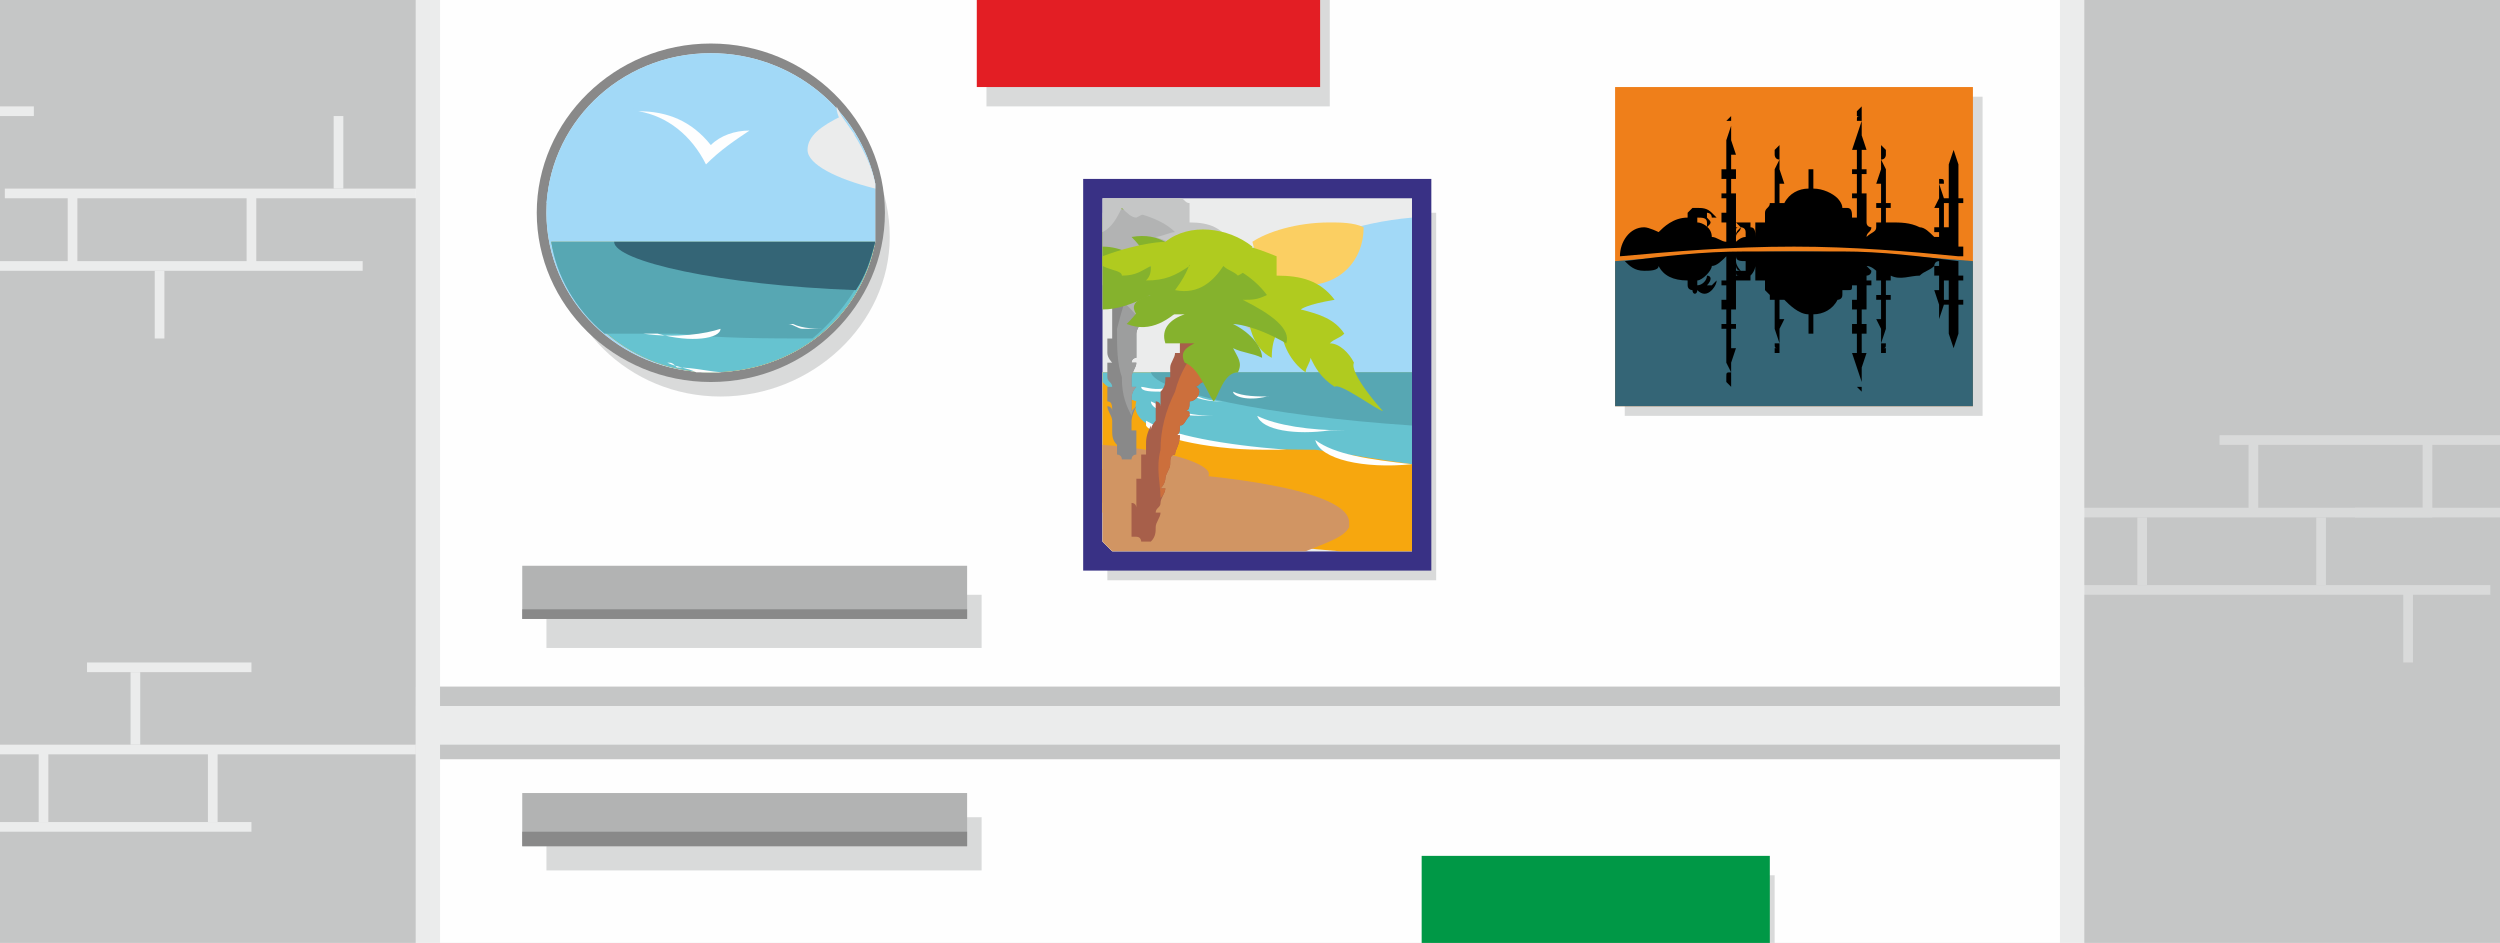 <?xml version="1.0" encoding="UTF-8"?>
<!DOCTYPE svg PUBLIC "-//W3C//DTD SVG 1.1//EN" "http://www.w3.org/Graphics/SVG/1.1/DTD/svg11.dtd">
<!-- Creator: CorelDRAW X7 -->
<svg xmlns="http://www.w3.org/2000/svg" xml:space="preserve" width="517px" height="195px" version="1.1" shape-rendering="geometricPrecision" text-rendering="geometricPrecision" image-rendering="optimizeQuality" fill-rule="evenodd" clip-rule="evenodd"
viewBox="0 0 517 195"
 xmlns:xlink="http://www.w3.org/1999/xlink">
 <g id="Слой_x0020_1">
  <g id="_1054812976">
   <polygon fill="#C5C6C6" points="0,0 517,0 517,195 0,195 "/>
   <g>
    <polygon fill="#D9DADA" points="503,107 400,107 400,105 503,105 "/>
    <polygon fill="#D9DADA" points="515,123 429,123 429,121 515,121 "/>
    <polygon fill="#D9DADA" points="479,121 479,107 481,107 481,121 "/>
    <polygon fill="#D9DADA" points="442,121 442,107 444,107 444,121 "/>
    <polygon fill="#D9DADA" points="407,121 407,107 409,107 409,121 "/>
    <polygon fill="#D9DADA" points="497,137 497,122 499,122 499,137 "/>
   </g>
   <polygon fill="#EBECEC" points="0,170 52,170 52,172 0,172 "/>
   <polygon fill="#EBECEC" points="0,154 87,154 87,156 0,156 "/>
   <polygon fill="#EBECEC" points="18,137 52,137 52,139 18,139 "/>
   <polygon fill="#EBECEC" points="10,155 10,170 8,170 8,155 "/>
   <polygon fill="#EBECEC" points="45,155 45,170 43,170 43,155 "/>
   <polygon fill="#EBECEC" points="29,139 29,154 27,154 27,139 "/>
   <g>
    <polygon fill="#EBECEC" points="75,54 0,54 0,56 75,56 "/>
    <polygon fill="#EBECEC" points="87,39 1,39 1,41 87,41 "/>
    <polygon fill="#EBECEC" points="7,22 0,22 0,24 7,24 "/>
    <polygon fill="#EBECEC" points="51,40 51,55 53,55 53,40 "/>
    <polygon fill="#EBECEC" points="14,40 14,55 16,55 16,40 "/>
    <polygon fill="#EBECEC" points="32,56 32,70 34,70 34,56 "/>
    <polygon fill="#EBECEC" points="69,24 69,39 71,39 71,24 "/>
   </g>
   <g>
    <polygon fill="#D9DADA" points="517,92 459,92 459,90 517,90 "/>
    <polygon fill="#D9DADA" points="517,107 487,107 487,105 517,105 "/>
    <polygon fill="#D9DADA" points="501,106 501,91 503,91 503,106 "/>
    <polygon fill="#D9DADA" points="465,106 465,91 467,91 467,106 "/>
   </g>
   <g>
    <polygon fill="#FEFEFE" points="86,0 431,0 431,195 86,195 "/>
    <polygon fill="#EBECEC" points="86,142 431,142 431,157 86,157 "/>
    <polygon fill="#C5C6C6" points="86,142 431,142 431,146 86,146 "/>
    <polygon fill="#C5C6C6" points="86,154 431,154 431,157 86,157 "/>
    <polygon fill="#EBECEC" points="86,0 91,0 91,195 86,195 "/>
    <polygon fill="#EBECEC" points="426,0 431,0 431,195 426,195 "/>
    <polygon fill="#D9DADA" points="113,123 203,123 203,134 113,134 "/>
    <polygon fill="#B2B3B3" points="108,117 200,117 200,128 108,128 "/>
    <polygon fill="#898989" points="108,126 200,126 200,128 108,128 "/>
    <path fill="#D9DADA" d="M149 15c19,0 35,15 35,34 0,18 -16,33 -35,33 -19,0 -34,-15 -34,-33 0,-19 15,-34 34,-34z"/>
    <g>
     <path fill="#898989" d="M147 9c20,0 36,16 36,35 0,19 -16,35 -36,35 -20,0 -36,-16 -36,-35 0,-19 16,-35 36,-35z"/>
     <path fill="#EBECEC" d="M114 50l67 0 0 0c-3,16 -17,27 -34,27 -16,0 -30,-12 -33,-27z"/>
     <path fill="#EBECEC" d="M181 38l0 12c-3,16 -17,27 -34,27 -19,0 -34,-15 -34,-33 0,-18 15,-33 34,-33 17,0 31,12 34,27z"/>
     <path fill="#A2D9F7" d="M181 38c0,4 0,8 0,12 -3,16 -17,27 -34,27 -19,0 -34,-15 -34,-33 0,-18 15,-33 34,-33 17,0 31,12 34,27z"/>
     <path fill="#F7A70E" d="M114 50l67 0 0 0c-3,16 -17,27 -34,27 -16,0 -30,-12 -33,-27z"/>
     <path fill="#A2D9F7" d="M130 16c1,2 1,4 1,6 0,9 -7,16 -18,20 1,-11 8,-21 17,-26z"/>
     <path fill="#66C3D0" d="M181 50l-67 0c3,15 17,27 33,27 17,0 31,-11 34,-27l0 0z"/>
     <path fill="#57A7B3" d="M181 50l-67 0c1,7 5,14 11,19 5,0 9,0 15,0 9,1 19,1 28,1 6,-5 11,-12 13,-20l0 0z"/>
     <path fill="#346576" d="M181 50l-52 0 -2 0c0,4 22,9 50,10 2,-3 3,-6 4,-10l0 0z"/>
     <path fill="#FEFEFE" d="M132 23c6,1 11,5 14,11 3,-3 6,-5 9,-7 -3,0 -6,1 -8,3 -4,-5 -9,-7 -15,-7z"/>
     <path fill="#FEFEFE" d="M138 75c2,1 4,1 6,2 1,0 2,0 3,0 1,0 2,0 3,0 -3,0 -6,-1 -10,-1 -1,-1 -1,-1 -2,-1z"/>
     <path fill="#FEFEFE" d="M133 69c1,0 2,0 3,0 7,2 13,1 13,-1 0,0 0,0 0,0 -3,1 -9,2 -16,1 0,0 0,0 0,0z"/>
     <path fill="#EBECEC" d="M181 39c-8,-2 -14,-5 -14,-8 0,-3 3,-5 7,-7 3,4 6,9 7,14l0 1z"/>
     <path fill="#EBECEC" d="M177 28c-3,-2 -4,-4 -4,-6 1,2 2,4 4,6z"/>
     <path fill="#FEFEFE" d="M163 67c1,0 2,1 3,1 1,0 3,0 4,0 0,0 1,0 1,0 -2,0 -5,0 -7,-1 -1,0 -1,0 -1,0z"/>
    </g>
    <polygon fill="#D9DADA" points="297,44 229,44 229,120 297,120 "/>
    <polygon fill="#393185" points="224,37 296,37 296,118 224,118 "/>
    <g>
     <path fill="#EBECEC" d="M228 77l64 0 0 32 -64 0 64 0 0 5 -62 0c-1,-1 -1,-1 -2,-2l0 -3 0 0 0 -32z"/>
     <path fill="#EBECEC" d="M228 41l64 0 0 68 -64 0 64 0 0 5 -62 0c-1,-1 -1,-1 -2,-2l0 -3 0 0 0 -68z"/>
     <path fill="#A2D9F7" d="M292 106c-23,-3 -41,-15 -41,-31 0,-15 18,-28 41,-30l0 61z"/>
     <path fill="#F7A70E" d="M228 77l64 0 0 32 -49 0 -1 0c-5,-1 -10,-2 -14,-3l0 -29zm64 32l0 5 -15 0c-13,-1 -24,-3 -34,-5l49 0z"/>
     <path fill="#A2D9F7" d="M273 48c8,0 16,3 19,7l0 11c-3,5 -11,8 -19,8 -12,0 -21,-6 -21,-13 0,-7 9,-13 21,-13z"/>
     <path fill="#66C3D0" d="M292 77l-51 0 -13 0 0 2c2,2 4,3 7,4 -2,6 12,10 36,10 1,0 1,0 1,0 7,1 13,2 20,3l0 -19z"/>
     <path fill="#57A7B3" d="M292 77l-51 0 -3 0c1,4 24,9 54,11l0 -11z"/>
     <path fill="#346576" d="M292 77l0 0c0,0 0,1 0,1l0 -1z"/>
     <path fill="#FBCF62" d="M282 47c0,0 0,0 0,0 0,7 -5,12 -12,12 -5,0 -10,-4 -11,-9 3,-2 9,-4 16,-4 2,0 5,0 7,1z"/>
     <path fill="#FEFEFE" d="M252 86c-1,0 -2,0 -3,0 -6,0 -11,-1 -11,-3 0,0 0,0 0,0 2,1 7,3 13,3 0,0 1,0 1,0z"/>
     <path fill="#FEFEFE" d="M280 89c-2,0 -3,0 -5,0 -7,1 -14,0 -15,-3 0,0 0,0 0,0 4,2 11,3 18,3 1,0 1,0 2,0z"/>
     <path fill="#FEFEFE" d="M292 96c-10,1 -19,-1 -20,-5 0,0 0,0 0,0 4,3 11,4 20,5l0 0z"/>
     <path fill="#FEFEFE" d="M268 93c-2,0 -5,0 -7,0 -12,0 -23,-3 -24,-5 0,-1 0,-1 0,-1 5,3 16,5 29,6 1,0 1,0 2,0z"/>
     <path fill="#FEFEFE" d="M253 83c0,0 -1,0 -1,0 -3,0 -6,-1 -6,-2 0,0 0,0 0,0 1,1 4,2 7,2 0,0 0,0 0,0z"/>
     <path fill="#FEFEFE" d="M263 82c0,0 -1,0 -1,0 -4,1 -7,0 -7,-1 0,0 0,0 0,0 2,1 5,1 8,1 0,0 0,0 0,0z"/>
     <path fill="#FEFEFE" d="M242 80c0,0 -1,1 -1,1 -3,0 -5,0 -5,-1 0,0 0,0 0,0 1,0 3,1 6,0 0,0 0,0 0,0z"/>
     <path fill="#D19563" d="M228 97c29,1 51,5 51,11 0,0 0,1 0,1 0,0 0,0 0,0l-51 0 51 0c-1,2 -4,3 -9,5l-40 0c-1,-1 -1,-1 -2,-2l0 -3 0 0 0 -12z"/>
     <path fill="#D19563" d="M228 92c14,1 22,4 22,6 0,3 -8,5 -22,6l0 -12z"/>
     <path fill="#85B22D" d="M228 55c1,-1 1,-2 2,-3 1,1 2,2 3,2 5,-2 7,-5 8,-7 -2,-3 -5,-4 -10,-5 -1,1 -2,2 -2,3 -1,0 -1,0 -1,0l0 10z"/>
     <path fill="#898989" d="M234 43c0,0 1,0 1,-1 1,0 2,0 2,0 1,1 1,1 2,1 0,0 1,0 2,1 -1,1 -1,1 -1,2 -1,1 -1,1 -1,2 0,0 0,0 1,0 -1,1 -1,2 -1,3 -1,0 -1,1 -1,1 0,0 1,1 1,1 -1,1 -1,1 -1,2 -1,1 -1,1 -1,2 0,0 1,0 1,0 -1,1 -1,2 -1,3 0,0 -1,1 -1,2 0,0 1,0 1,0 0,1 -1,2 -1,2 0,1 0,2 -1,2 1,0 1,0 1,0 0,1 -1,2 -1,3 0,1 0,1 0,2 0,0 0,0 0,0 0,1 0,2 0,3 -1,0 -1,1 -1,1 0,0 1,0 1,0 0,1 -1,2 -1,3 0,1 0,1 0,2 0,0 0,0 1,0 -1,1 -1,2 -1,3 0,0 0,1 0,2 0,0 0,0 1,-1 -1,2 -1,3 -1,3 0,1 0,2 0,2 0,0 1,0 1,0 0,1 0,2 0,3 0,1 0,2 0,2 -1,0 -1,1 -1,1 0,0 -1,0 -1,0 0,0 -1,0 -1,0 0,-1 -1,-1 -1,-1 0,-1 0,-1 0,-2 -1,-1 -1,-2 -1,-3 0,0 0,0 0,0 0,0 0,-1 0,-2 0,-1 -1,-2 -1,-3 0,0 1,0 1,1 0,-1 0,-2 -1,-2 0,-1 0,-2 0,-3 0,0 0,0 1,0 0,-1 -1,-1 -1,-2 0,-1 0,-2 0,-3 0,0 0,0 1,0 0,0 -1,-1 -1,-2 0,-1 0,-1 0,-3 0,0 1,0 1,0 0,0 0,-1 0,-1 0,-1 0,-2 0,-3 0,0 0,0 0,0 0,-1 0,-1 0,-2 0,-1 0,-2 0,-3 0,0 1,0 1,0 0,0 0,-1 0,-2 0,0 0,-1 0,-2 0,0 0,0 1,0 0,-1 0,-2 0,-2 0,-1 0,-2 0,-3 0,0 0,0 0,0 0,-1 0,-1 1,-2 0,-1 0,-1 0,-2 0,-1 0,-1 0,-1 0,0 0,-1 0,-1 0,-1 1,-2 1,-3z"/>
     <path fill="#9D9E9E" d="M239 50c0,0 0,0 0,1 -1,0 -1,1 -1,1 0,0 1,1 1,1 -1,1 -1,1 -1,2 -1,1 -1,1 -1,2 0,0 1,0 1,0 -1,1 -1,2 -1,3 0,0 -1,1 -1,2 0,0 1,0 1,0 0,1 -1,2 -1,2 0,1 0,2 -1,2 1,0 1,0 1,0 0,1 -1,2 -1,3 0,1 0,1 0,2 0,0 0,0 0,0 0,1 0,2 0,3 -1,0 -1,1 -1,1 0,0 1,0 1,0 0,1 -1,2 -1,3 0,1 0,1 0,2 0,0 0,0 1,0 -1,1 -1,2 -1,3 0,0 0,1 0,2 0,0 0,0 1,-1 -1,1 -1,2 -1,2 -1,-2 -2,-4 -2,-8 -1,-3 -1,-6 -1,-10 1,-4 2,-7 3,-10 1,-3 3,-6 5,-8z"/>
     <path fill="#C5C6C6" d="M262 71c0,-1 -5,-8 -4,-9 -1,-2 -2,-3 -4,-4 1,-1 2,-1 3,-1 -2,-3 -5,-4 -8,-6 0,1 2,0 6,0 -2,-4 -5,-5 -9,-5 0,-1 0,-3 0,-4 -1,0 -1,-1 -2,-1l-8 0c-1,2 0,5 1,9 1,0 2,0 4,0 -1,4 -1,8 3,10 0,-4 2,-5 1,-5 1,3 2,6 4,8 1,-1 1,-2 2,-3 0,2 1,4 3,6 1,-1 7,4 8,5z"/>
     <path fill="#B2B3B3" d="M237 67c0,0 1,-5 3,-5 1,-2 0,-3 -2,-4 2,0 4,0 6,0 0,-1 -2,-3 -6,-5 0,0 3,0 10,2 1,-3 -4,-4 -9,-6 1,0 3,-1 4,-1 -3,-3 -8,-4 -12,-5 -1,0 -2,1 -3,1l0 10c1,0 1,0 1,0 0,0 -1,0 -1,0l0 5 3 -1c-1,1 -1,2 0,4 2,0 5,5 6,5z"/>
     <path fill="#C5C6C6" d="M228 48c2,-1 3,-3 4,-5 1,1 2,2 3,2 4,-2 3,-2 3,-4l-10 0 0 7z"/>
     <path fill="#85B22D" d="M228 64c3,0 6,-1 10,-3 -1,0 -1,2 -5,6 5,2 9,-1 12,-4 1,1 2,2 3,3 6,-1 9,-3 11,-6 -1,-3 -4,-6 -10,-8 -1,1 -2,2 -3,3 -3,-4 -6,-7 -12,-6 4,4 4,7 4,6 -3,-2 -6,-4 -10,-4l0 4 0 0c0,0 0,0 0,0l0 9z"/>
     <g>
      <path fill="#A75F4A" d="M252 54c1,0 2,0 2,0 1,0 2,0 2,0 1,0 2,1 2,1 1,1 1,1 2,2 -1,1 -1,1 -2,2 0,1 -1,1 -1,2 0,0 0,0 1,0 -1,1 -2,2 -2,3 -1,1 -1,1 -2,2 1,0 1,0 1,0 0,1 -1,2 -2,3 0,0 -1,1 -1,2 0,0 1,0 1,0 -1,1 -2,2 -2,3 -1,0 -1,1 -1,1 0,1 0,1 1,1 -1,1 -2,2 -2,3 -1,0 -1,1 -2,1 1,0 1,1 1,1 0,1 -1,2 -2,2 0,1 0,2 -1,2 1,0 1,0 1,1 -1,1 -1,2 -2,2 0,1 0,2 -1,2 1,0 1,0 1,0 0,2 -1,3 -1,4 -1,0 -1,1 -1,2 0,0 0,0 0,0 0,1 -1,2 -1,3 0,0 0,1 -1,2 1,0 1,0 1,0 0,1 -1,2 -1,3 0,1 -1,1 -1,2 0,0 1,0 1,0 0,1 -1,2 -1,3l0 0 -5 0 0 0 0 -1c0,-1 0,-2 0,-4 1,0 1,1 1,1 0,-1 0,-2 0,-3 0,-1 0,-2 0,-3 0,0 1,0 1,0 0,0 0,-1 0,-2 0,-1 0,-2 0,-3 0,0 1,0 1,0 0,-1 0,-1 0,-2 0,-1 0,-2 1,-4 0,1 0,1 0,1 0,-1 1,-2 1,-2 0,-1 0,-2 0,-4 0,0 1,0 1,1 0,-1 0,-2 0,-3 1,-1 1,-2 1,-3 0,0 1,0 1,0 0,0 0,-1 0,-2 0,-1 1,-2 1,-3 0,0 1,0 1,0 0,0 0,-1 0,-2 1,-1 1,-2 1,-3 0,0 1,0 1,0 0,0 0,-1 1,-2 0,0 0,-1 0,-2 1,-1 1,-1 1,-1 1,0 1,-1 1,-2 0,0 0,-1 1,-2 0,0 1,0 1,0 0,-1 0,-2 0,-2 1,-1 1,-2 1,-3zm-13 55l0 0c0,1 0,2 -1,3 0,0 0,0 -1,0 0,0 0,0 -1,0 0,0 0,-1 -1,-1 0,0 0,0 -1,0 0,-1 0,-1 0,-2l5 0z"/>
      <path fill="#CC6F3C" d="M256 63c0,0 0,1 0,1 -1,1 -1,1 -2,2 1,0 1,0 1,0 0,1 -1,2 -2,3 0,0 -1,1 -1,2 0,0 1,0 1,0 -1,1 -2,2 -2,3 -1,0 -1,1 -1,1 0,1 0,1 1,1 -1,1 -2,2 -2,3 -1,0 -1,1 -2,1 1,0 1,1 1,1 0,1 -1,2 -2,2 0,1 0,2 -1,2 1,0 1,0 1,1 -1,1 -1,2 -2,2 0,1 0,2 -1,2 1,0 1,0 1,0 0,2 -1,3 -1,4 -1,0 -1,1 -1,2 0,0 0,0 0,0 0,1 -1,2 -1,3 0,0 0,1 -1,2 1,0 1,0 1,0 0,0 0,1 -1,2 0,-3 -1,-6 0,-10 0,-4 1,-8 3,-12 1,-4 3,-7 6,-11 2,-3 5,-5 7,-7z"/>
     </g>
     <path fill="#B0CB1F" d="M286 85c-1,-1 -7,-8 -6,-10 -1,-2 -3,-4 -5,-4 1,-1 2,-1 3,-2 -2,-3 -5,-4 -9,-5 0,0 1,-1 7,-2 -3,-4 -7,-5 -12,-5 0,-1 0,-2 0,-4 -5,-2 -8,-3 -11,-2 -1,3 -1,7 2,12 1,0 2,0 3,0 0,4 1,9 5,11 0,-5 2,-6 2,-6 0,3 2,7 5,9 0,-1 1,-2 1,-3 1,2 2,4 5,6 1,-1 9,5 10,5z"/>
     <path fill="#85B22D" d="M251 83c1,-1 2,-6 5,-6 1,-2 0,-3 -1,-5 2,1 4,1 6,2 0,-2 -2,-5 -6,-7 0,0 4,0 11,4 1,-3 -3,-6 -9,-9 2,0 3,0 5,-1 -3,-4 -7,-6 -12,-8 -5,0 -9,1 -12,4 2,1 3,2 5,3 -6,1 -10,2 -8,5 7,0 11,0 10,0 -3,1 -5,3 -4,6 2,0 4,0 6,0 -2,1 -3,2 -2,4 3,1 5,7 6,8z"/>
     <path fill="#B0CB1F" d="M228 55c2,1 4,1 4,2 3,0 4,-1 6,-2 0,1 0,2 -1,3 4,0 6,-1 9,-3 0,-1 0,1 -3,5 5,1 8,-2 10,-5 1,1 2,1 3,2 4,-2 1,-3 3,-6 -5,-4 -13,-5 -18,-1 0,0 -5,0 -13,3l0 2z"/>
    </g>
    <polygon fill="#D9DADA" points="410,20 336,20 336,86 410,86 "/>
    <g>
     <polygon fill="#EF7F1A" points="334,18 334,18 408,18 408,84 334,84 "/>
     <path fill="#346576" d="M408 54l0 30 -74 0 0 -30c12,-1 24,-2 37,-2 13,0 25,1 37,2z"/>
     <path fill="black" d="M340 56c1,0 3,0 3,-1 1,2 3,3 6,3 0,1 0,1 0,1 0,1 1,1 1,1 0,1 1,1 1,0 1,1 2,1 3,0 0,0 1,-1 1,-2 -1,1 -1,1 -1,1 0,0 -1,0 -1,0 0,0 0,0 0,0 1,-1 1,-2 0,-2 0,0 0,0 0,0 0,1 -1,2 -2,2 0,0 0,0 0,0 0,-1 0,-1 0,-1 1,0 3,-2 3,-3 1,0 2,-1 3,-2l0 5 -1 0 0 1 0 0 0 0 1 0 0 3 -1 0 0 1 0 0 0 1 1 0 0 3 -1 0 0 1 0 0 0 0 1 0 0 4 0 0 0 3 1 2c-1,0 -1,0 -1,1 0,0 0,0 1,0 0,0 0,0 0,0 0,-1 0,-1 0,-1l0 -2 1 -3 -1 0 0 -4 1 0 0 0 0 0 0 -1 -1 0 0 -3 1 0 0 -1 0 0 0 -1 0 0 0 -3 0 0 0 0 0 0 0 -1c0,0 1,0 1,0 1,0 1,0 2,0 0,0 0,-1 0,-1 1,-1 1,-2 1,-2 0,-1 0,-1 0,-1 0,0 0,0 0,0l0 4 2 0 0 1c0,0 0,0 0,0 0,0 0,0 0,1l0 0 0 0c0,0 1,1 1,1l0 0 0 0 0 1 1 0 0 4 0 0 0 2 1 3c-1,0 -1,0 -1,0 0,1 0,1 1,1 0,0 0,0 0,-1 0,0 0,0 0,0l0 -3 1 -2 -1 0 0 -4 1 0 0 0c1,1 3,3 5,3 0,0 0,0 0,0 0,1 0,1 0,1l0 3 1 0 0 -3c0,0 0,0 0,-1 0,0 0,0 0,0 2,0 4,-1 5,-3 0,0 1,0 1,-1 0,0 0,0 0,0 0,-1 0,-1 0,-1 0,0 1,0 1,0 1,0 1,0 1,-1l1 0 0 3 -1 0 0 1 0 0 0 1 1 0 0 3 -1 0 0 1 0 0 0 1 1 0 0 4 -1 0 1 3 1 3c-1,0 -1,0 -1,0 0,0 0,0 1,0 0,0 0,0 0,0 0,0 0,0 0,0l0 -3 1 -3 -1 0 0 -4 1 0 0 -1 0 0 0 -1 -1 0 0 -3 1 0 0 -1 0 0 0 -1 0 0 0 -3 1 0 0 -1 -1 0 0 -1c0,0 1,0 1,-1 0,0 -1,-1 -1,-1l0 0c0,0 0,0 0,0 1,0 2,1 2,1l0 1 0 0 0 1 1 0 0 3 -1 0 0 0 0 0 0 1 1 0 0 4 -1 0 1 2 0 3c0,0 0,0 0,0 0,1 0,1 0,1 1,0 1,0 1,-1 0,0 0,0 -1,0l1 -3 0 -2 0 0 0 -4 1 0 0 -1 0 0 0 0 -1 0 0 -3 1 0 0 -1c2,1 4,0 6,0 1,-1 2,-1 3,-2 0,0 0,-1 1,-1l0 1 -1 0 0 1 0 0 0 1 1 0 0 3 -1 0 1 3 0 3c0,0 0,0 0,0 0,0 0,0 0,0 1,0 1,0 1,0 0,0 0,0 -1,0l1 -3 0 -3 0 0 0 -3 1 0 0 0 -1 0 0 1 1 0 0 3 0 0 0 1 -1 0 0 1 1 0 0 3 0 0 0 3 1 3c0,0 0,1 0,1 0,0 0,0 0,0 0,0 0,0 0,0 0,0 0,-1 0,-1l1 -3 0 -3 0 0 0 -3 1 0 0 -1 -1 0 0 -1 0 0 0 -3 1 0 0 -1 -1 0 0 -1 0 0 0 -2c-8,-1 -16,-2 -24,-2 -3,0 -7,0 -10,0 -3,0 -6,0 -10,0 -9,0 -17,1 -25,2 1,1 2,2 4,2zm19 1l0 -1c0,1 0,1 1,1 -1,0 -1,0 -1,0zm0 -1l0 -1c0,0 0,1 1,1 -1,0 -1,0 -1,0zm0 -2l0 -1c0,1 1,1 2,1 0,1 0,2 0,2 0,0 -1,0 -1,0 0,0 -1,-1 -1,-2 0,0 0,0 0,0zm3 0c0,0 0,0 0,0 0,1 0,1 0,1 0,0 0,0 0,-1zm27 19l1 0 0 -1 -1 0 0 0 0 1 0 0zm-4 8l0 -1 0 0 0 0 -1 0 0 0 1 1zm-17 -8l0 0 0 -1 0 0 -1 0 0 1 1 0zm-10 7l0 -1 0 -1 0 0 -1 0 0 1 1 1z"/>
     <path fill="black" d="M340 47c1,0 3,1 3,1 1,-1 3,-3 6,-3 0,0 0,-1 0,-1 0,0 1,-1 1,-1 0,0 1,0 1,0 1,0 2,0 3,1 0,0 1,1 1,1 -1,0 -1,0 -1,0 0,-1 -1,-1 -1,-1 0,0 0,1 0,1 1,1 1,1 0,2 0,0 0,0 0,-1 0,-1 -1,-1 -2,-1 0,0 0,0 0,0 0,0 0,0 0,1 1,0 3,1 3,3 1,0 2,1 3,1l0 -4 -1 0 0 -1 0 0 0 -1 1 0 0 -3 -1 0 0 -1 0 0 0 0 1 0 0 -3 -1 0 0 -1 0 0 0 -1 1 0 0 -3 0 0 0 -3 1 -3c-1,0 -1,0 -1,0 0,0 0,0 1,0 0,0 0,0 0,0 0,0 0,0 0,0l0 3 1 3 -1 0 0 3 1 0 0 1 0 0 0 1 -1 0 0 3 1 0 0 0 0 0 0 1 0 0 0 3 0 0 0 1 0 0 0 1c0,0 1,0 1,0 1,0 1,0 2,0 0,0 0,0 0,1 1,0 1,1 1,2 0,0 0,0 0,0 0,0 0,1 0,1l0 -4 2 0 0 -1c0,0 0,0 0,0 0,-1 0,-1 0,-1l0 0 0 0c0,-1 1,-1 1,-2l0 0 0 0 0 0 1 0 0 -4 0 0 0 -3 1 -2c-1,0 -1,-1 -1,-1 0,0 0,0 1,0 0,0 0,0 0,0 0,0 0,1 0,1l0 2 1 3 -1 0 0 4 1 0 0 0c1,-2 3,-3 5,-3 0,-1 0,-1 0,-1 0,0 0,0 0,0l0 -3 1 0 0 3c0,0 0,0 0,0 0,0 0,0 0,1 2,0 4,1 5,2 0,0 1,1 1,2 0,0 0,0 0,0 0,0 0,0 0,0 0,0 1,0 1,0 1,0 1,1 1,2l1 0 0 -4 -1 0 0 -1 0 0 0 0 1 0 0 -4 -1 0 0 0 0 0 0 -1 1 0 0 -4 -1 0 1 -3 1 -3c-1,0 -1,0 -1,0 0,-1 0,-1 1,-1 0,0 0,0 0,1 0,0 0,0 0,0l0 3 1 3 -1 0 0 4 1 0 0 1 0 0 0 0 -1 0 0 4 1 0 0 0 0 0 0 1 0 0 0 4 1 0 0 0 -1 0 0 1c0,1 1,1 1,1 0,1 -1,1 -1,2l0 0c0,0 0,0 0,0 1,-1 2,-1 2,-2l0 0 0 0 0 -1 1 0 0 -3 -1 0 0 -1 0 0 0 0 1 0 0 -4 -1 0 1 -3 0 -2c0,0 0,-1 0,-1 0,0 0,0 0,0 1,0 1,0 1,0 0,0 0,1 -1,1l1 2 0 3 0 0 0 4 1 0 0 0 0 0 0 1 -1 0 0 3 1 0 0 0c2,0 4,0 6,1 1,0 2,1 3,2 0,0 0,0 1,0l0 -1 -1 0 0 -1 0 0 0 0 1 0 0 -4 -1 0 1 -2 0 -3c0,0 0,0 0,0 0,-1 0,-1 0,-1 1,0 1,0 1,1 0,0 0,0 -1,0l1 3 0 2 0 0 0 4 1 0 0 -1 -1 0 0 0 1 0 0 -3 0 0 0 -1 -1 0 0 -1 1 0 0 -4 0 0 0 -3 1 -3c0,0 0,0 0,0 0,0 0,-1 0,-1 0,0 0,1 0,1 0,0 0,0 0,0l1 3 0 3 0 0 0 4 1 0 0 1 -1 0 0 1 0 0 0 3 1 0 0 0 -1 0 0 1 0 0 0 4 1 0 0 1 0 0 0 1 -1 0 0 0c-10,-1 -22,-2 -34,-2 -13,0 -25,1 -36,2 0,0 0,0 0,0 0,-3 2,-6 5,-6zm19 -1l0 1c0,0 0,0 1,0 -1,-1 -1,-1 -1,-1zm0 2l0 1c0,-1 0,-1 1,-2 -1,0 -1,0 -1,1zm0 2l0 0c0,0 1,-1 2,-1 0,0 0,-1 0,-1 0,-1 -1,-1 -1,-1 0,1 -1,1 -1,2 0,0 0,1 0,1zm3 -1c0,0 0,0 0,0 0,0 0,0 0,0 0,0 0,0 0,0zm27 -19l1 1 0 1 -1 0 0 0 0 -1 0 -1zm-4 -8l0 1 0 1 0 0 -1 0 0 -1 1 -1zm-17 8l0 1 0 1 0 0 -1 0 0 -1 1 -1zm-10 -6l0 1 0 0 0 0 -1 0 0 0 1 -1z"/>
    </g>
    <polygon fill="#D9DADA" points="275,0 275,22 204,22 204,0 "/>
    <polygon fill="#E31E24" points="273,0 273,18 202,18 202,0 "/>
    <polygon fill="#D9DADA" points="113,169 203,169 203,180 113,180 "/>
    <polygon fill="#B2B3B3" points="108,164 200,164 200,175 108,175 "/>
    <polygon fill="#898989" points="108,172 200,172 200,175 108,175 "/>
    <g>
     <polygon fill="#D9DADA" points="367,195 367,181 296,181 296,195 "/>
     <polygon fill="#009846" points="366,195 366,177 294,177 294,195 "/>
    </g>
   </g>
  </g>
 </g>
</svg>
